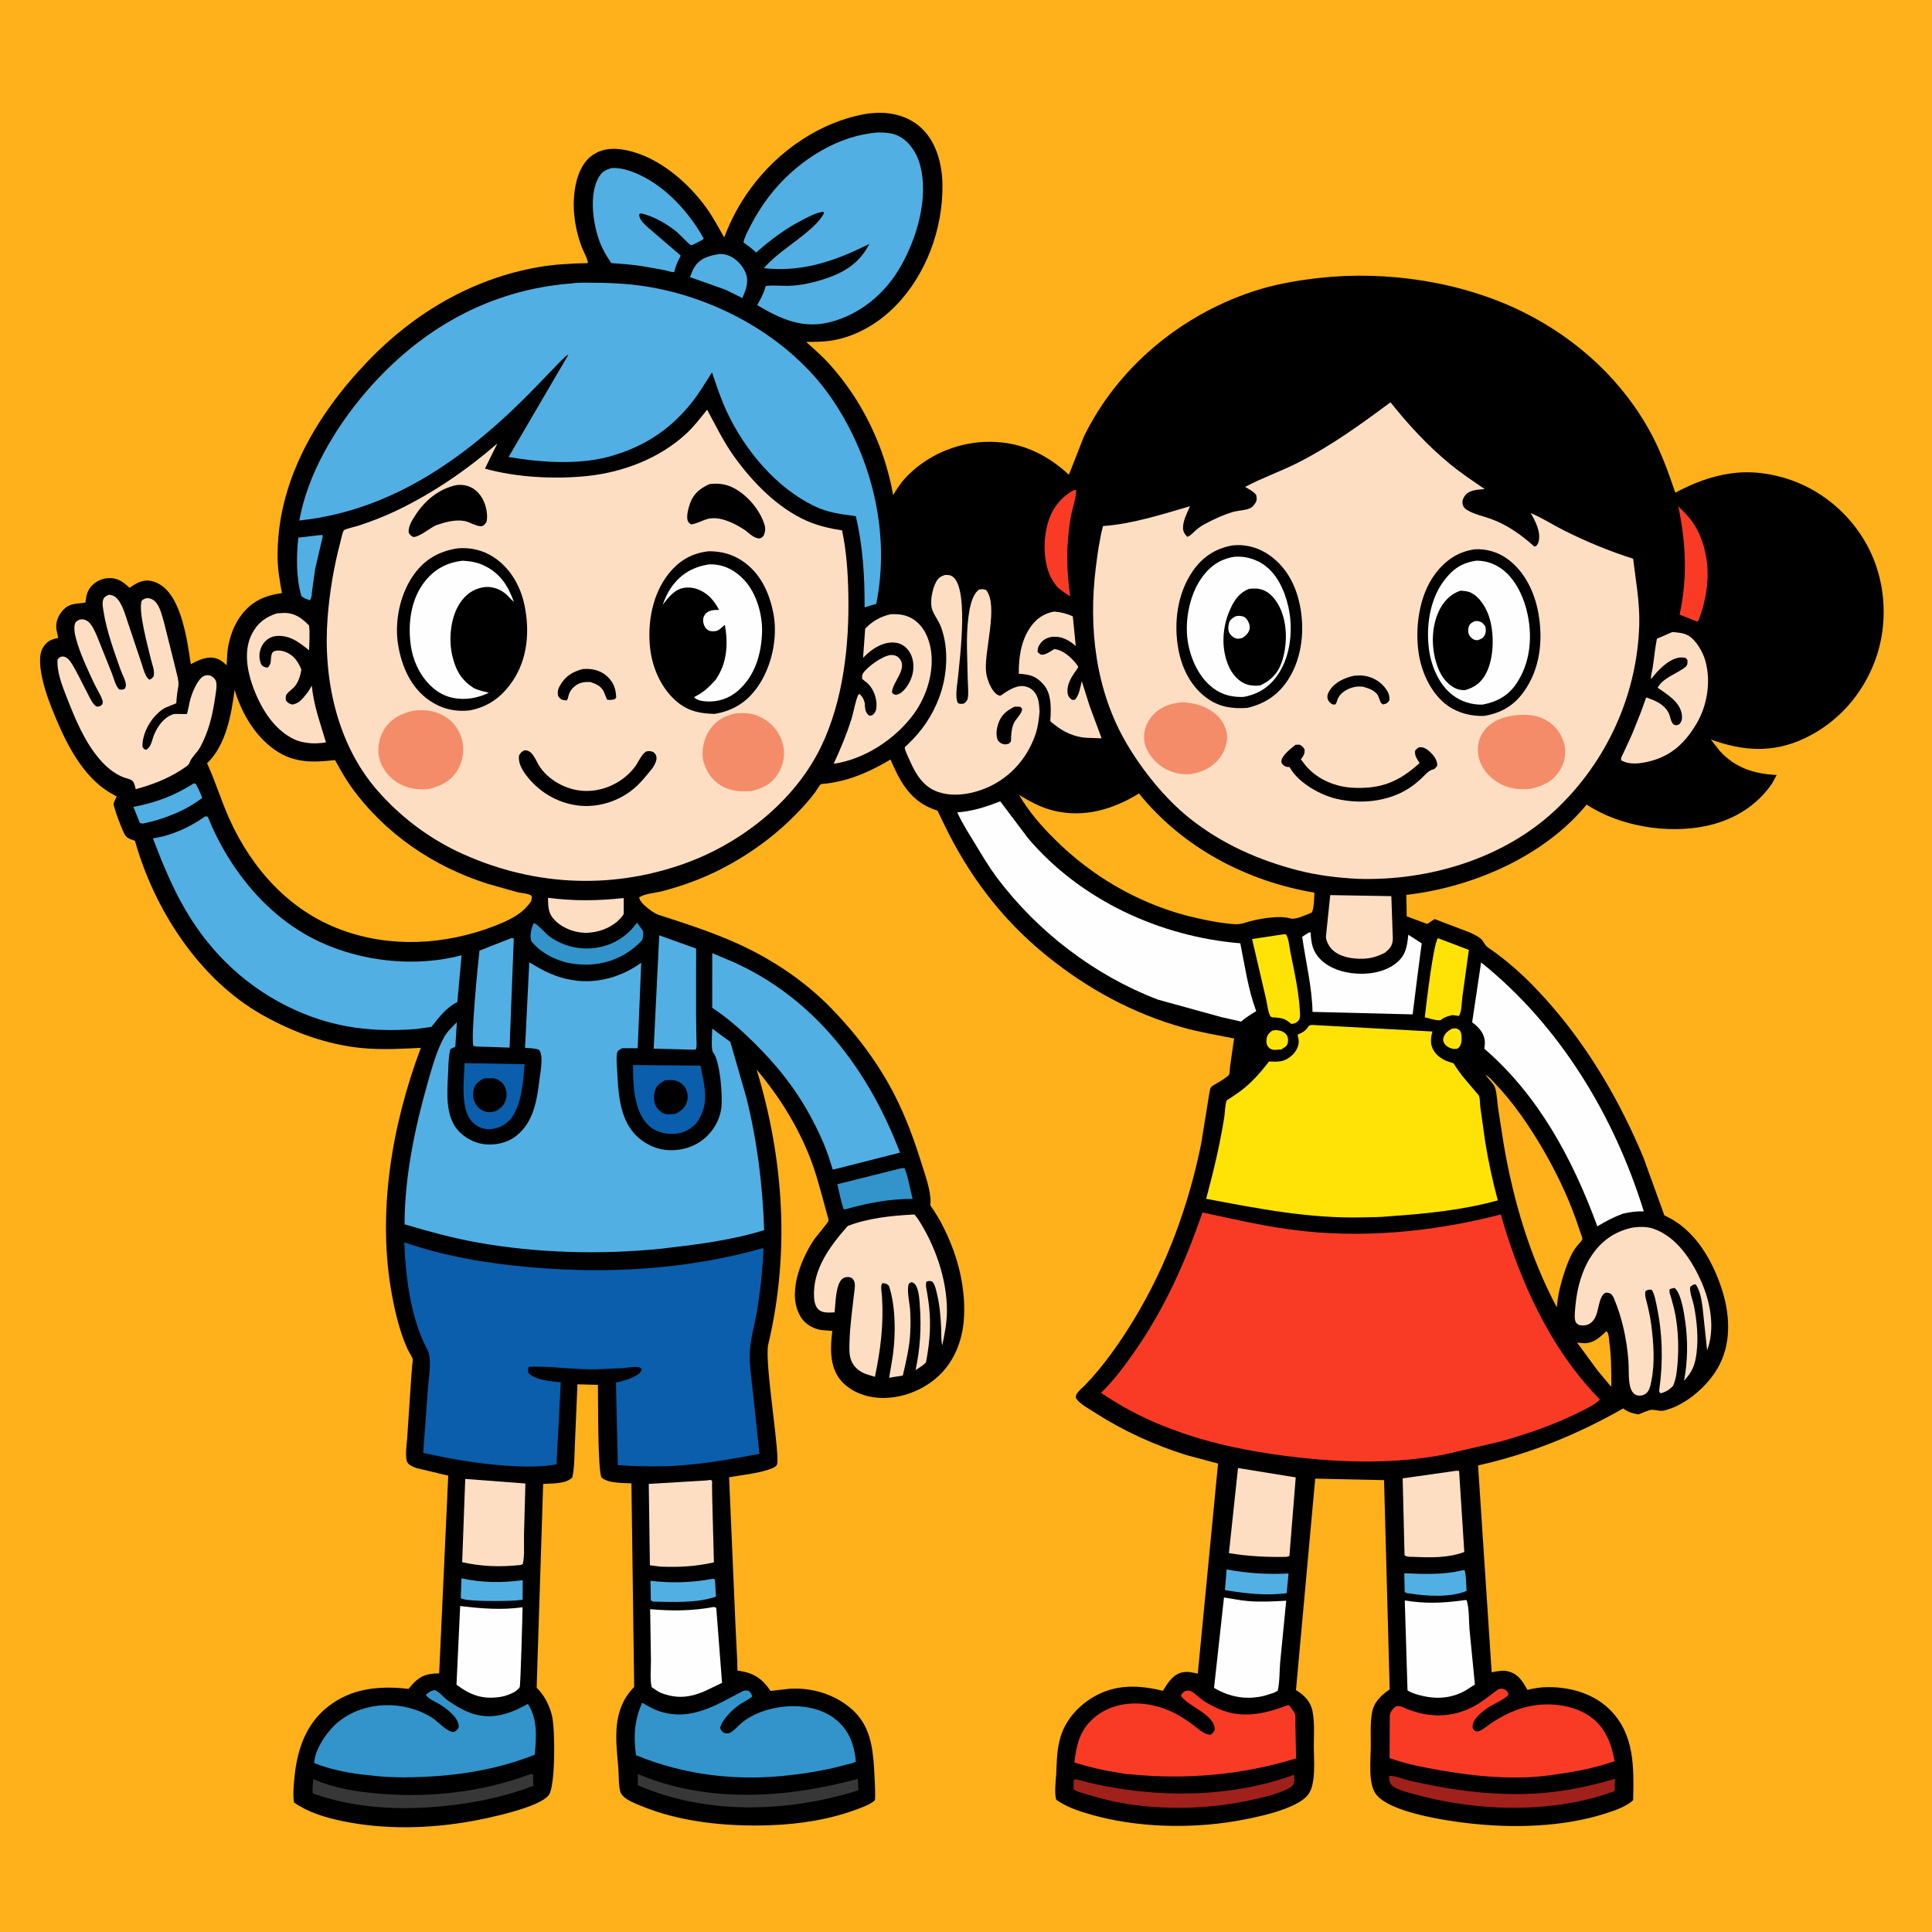 <svg version="1.1" xmlns="http://www.w3.org/2000/svg" style="display: block;" viewBox="0 0 2048 2048" width="1024" height="1024">
<path transform="translate(0,0)" fill="rgb(254,177,26)" d="M -0 -0 L 2048 0 L 2048 2048 L -0 2048 L -0 -0 z"/>
<path transform="translate(0,0)" fill="rgb(0,0,0)" d="M 920.509 120.322 L 929.5 119.58 C 947.329 119.08 964.86 124.034 977.796 136.783 C 993.144 151.91 998.788 175.082 999.037 196.023 C 999.593 242.783 981.7 291.479 948.666 324.906 C 930.821 342.963 907.364 356.692 882.149 360.893 C 873.071 362.406 863.778 362.384 854.604 362.458 C 862.887 369.948 871.495 377.44 878.992 385.712 C 913.912 424.24 937.823 473.678 946.765 524.776 C 950.487 518.734 954.33 512.539 959.137 507.293 C 980.548 483.926 1011.73 469.859 1043.34 468.462 C 1078.62 466.902 1107.57 479.732 1133.08 503.223 L 1149.02 462.617 C 1184.57 389.995 1250.25 335.308 1326.51 309.493 C 1349.73 301.632 1373.71 297.415 1398 294.676 C 1469.92 286.567 1550.01 298.616 1615.03 330.972 C 1672.27 359.456 1721.07 404.285 1751.03 461.055 C 1761.36 480.629 1768.79 501.365 1775.88 522.275 C 1795.19 512.106 1813.21 504.904 1835 501.81 C 1856.32 498.783 1878.58 501.823 1898.78 508.957 C 1935.47 521.914 1966.28 549.998 1982.87 585.191 C 1999.35 620.137 2001.26 662.62 1988.12 698.969 C 1974.78 735.856 1948.19 766.134 1912.54 782.841 C 1879.11 798.505 1847.44 796.241 1813.51 783.863 L 1823.02 796.014 C 1839.51 814.168 1859.63 820.277 1883.33 821.547 L 1878.72 830.093 C 1862.09 854.828 1836.76 869.692 1808 875.669 C 1767.56 884.074 1716.67 875.965 1681.92 852.861 C 1636.63 908.128 1560.28 940.691 1490.7 948.625 L 1491.19 971.367 L 1512.9 979.442 L 1520.7 974.23 L 1558.13 988.5 C 1562.48 990.614 1568.51 993.117 1571.49 997.053 C 1573.83 1000.15 1574.12 1002.21 1577.64 1004.61 C 1603.97 1022.57 1625.23 1043.53 1645.95 1067.61 C 1686.52 1114.74 1718.08 1169.5 1741.99 1226.78 L 1764.32 1288.38 L 1767.41 1289.87 C 1796.67 1304.29 1814.36 1334.58 1824.5 1364.4 C 1833.47 1390.77 1835.79 1420.96 1822.87 1446.5 C 1812.19 1467.62 1788.09 1489.09 1764.84 1495.03 C 1759.21 1496.46 1755.94 1494.38 1750.82 1494.45 C 1747.74 1494.48 1740.17 1498.22 1736.75 1499.34 C 1730.94 1498.3 1726.23 1497.1 1721.41 1493.57 L 1720.65 1492.99 C 1671.8 1520.84 1621.8 1541.11 1566.8 1553.42 L 1581.23 1772.76 C 1586 1771.67 1593.16 1770.36 1597.92 1771.55 L 1599 1771.86 L 1600.27 1772.21 C 1609.88 1775.03 1614.6 1783.11 1619.12 1791.33 C 1626.63 1789.49 1634.05 1788.37 1641.81 1788.41 C 1666.08 1788.54 1690.58 1795.72 1707.79 1813.62 C 1732.94 1839.78 1731.91 1874.13 1731.2 1908.04 C 1730.58 1908.77 1730.39 1909.06 1729.54 1909.72 C 1721.71 1915.89 1711.41 1919.3 1702.05 1922.31 C 1656.64 1936.9 1603.64 1938.16 1556.54 1932.73 C 1532.83 1930 1472.82 1921.26 1458.5 1901.8 C 1449.97 1890.2 1453.05 1864.96 1453.1 1851.08 C 1453.15 1839.18 1452.26 1825.75 1454.68 1814.09 C 1456.74 1804.17 1464.05 1797.14 1472.04 1791.6 L 1473.14 1790.86 L 1467.15 1568.99 L 1394.18 1567.4 L 1373.78 1791.61 L 1375.7 1792.79 C 1383.31 1797.65 1389.47 1804.56 1391.27 1813.64 C 1393.66 1825.66 1392.73 1839.29 1392.7 1851.49 C 1392.66 1865.29 1395.29 1890.38 1386.96 1902 C 1375.25 1918.35 1328.03 1927.37 1308.8 1930.58 C 1259.85 1938.75 1204.17 1937.15 1156.38 1923.51 C 1143.37 1919.79 1130.7 1915.67 1119.61 1907.75 C 1117.58 1899.97 1119.08 1889.33 1119.59 1881.24 C 1120.26 1870.48 1120.08 1858.79 1122.48 1848.29 L 1123.37 1844.5 C 1127.82 1825.54 1141.26 1809.78 1157.65 1799.72 C 1181.46 1785.11 1206.58 1785.91 1232.69 1792.33 L 1235.4 1788.02 C 1239.74 1781.29 1245.01 1774.37 1253.4 1772.79 L 1254.5 1772.6 C 1259.59 1771.72 1264.72 1773.12 1269.71 1774.11 L 1291.19 1551.42 L 1258.06 1542.55 C 1223.66 1531.88 1190.55 1516.72 1160.27 1497.22 C 1154.6 1493.57 1145.18 1488.47 1141.17 1482.94 C 1137.89 1478.42 1146.45 1472.14 1149.55 1468.96 C 1169.61 1448.3 1186.95 1423.47 1201.9 1398.91 C 1236.63 1341.86 1260 1277.82 1273.29 1212.46 L 1281.74 1160 C 1282.08 1158.26 1282.72 1153.95 1283.61 1152.65 C 1285 1150.62 1292.15 1147.24 1294.5 1145.6 C 1296.42 1144.26 1301.67 1141.05 1302.85 1139.2 C 1303.52 1138.15 1303.72 1132.14 1303.93 1130.46 L 1308.2 1100.83 C 1290.16 1097.27 1272.26 1094.27 1254.48 1089.34 C 1201.19 1074.54 1152.59 1048 1109.71 1013.3 C 1061.7 974.456 1026.54 927.67 999.932 872.014 L 993.807 859.382 L 988.019 857.264 C 963.977 847.608 953.639 827.562 943.937 805.092 C 928.787 814.186 913.051 821.903 895.967 826.611 C 889.821 828.304 883.548 829.539 877.241 830.453 C 876.074 830.622 870.836 830.882 870.111 831.387 C 868.531 832.487 865.81 837.468 864.527 839.219 C 860.678 844.474 856.545 849.422 852.171 854.245 C 826.949 882.051 797.899 903.956 764.483 921.168 C 744.536 931.442 723.714 938.986 702.046 944.716 C 696.17 946.27 681.532 947.543 677.51 951.5 C 677.919 952.698 678.044 953.259 678.605 954.31 C 681.291 959.35 692.743 968.049 698.106 969.781 C 726.021 978.796 755.23 988.18 781.978 1000.32 C 818.429 1016.85 852.878 1039.82 880.845 1068.49 C 907.634 1095.95 930.792 1126.55 948.321 1160.76 C 960.23 1184.01 969.155 1208.54 976.903 1233.44 C 980.711 1245.67 986.987 1262.37 986.367 1275.3 C 986.336 1275.96 986.069 1276.64 986.218 1277.29 C 986.527 1278.64 989.123 1281.87 989.948 1283.19 C 992.835 1287.82 995.748 1292.46 998.273 1297.3 C 1003.21 1306.76 1007.55 1316.57 1011.12 1326.64 C 1019.22 1349.42 1023.41 1374.01 1021.77 1398.19 C 1020.15 1422.03 1010.87 1445.01 992.468 1460.81 C 975.67 1475.23 952.428 1483.42 930.232 1481.67 C 915.754 1480.53 900.161 1474.23 890.798 1462.66 C 879.166 1448.28 880.118 1428.01 882.315 1410.84 L 871 1409.91 C 862.871 1408.82 854.458 1404.26 849.777 1397.44 C 833.334 1373.49 848.413 1336.21 862.487 1314.62 C 864.903 1310.92 878.342 1295.62 878.298 1293.71 C 878.246 1291.45 876.95 1288.21 876.352 1285.92 L 871.102 1266.5 C 867.468 1253.69 864.051 1240.98 859.227 1228.54 C 845.814 1193.96 825.955 1162.09 802.054 1133.81 C 830.899 1228.78 837.4 1328.16 814.389 1425.16 C 809.898 1444.09 828.13 1546.85 823.296 1553.18 C 821.579 1555.42 818.306 1556.61 815.728 1557.5 C 802.631 1562.02 786.583 1563.56 772.864 1565.98 L 775.725 1632.09 L 779.68 1723.9 L 781.555 1761.84 C 781.638 1763.49 781.352 1769.57 782.001 1770.8 C 782.324 1771.41 783.357 1771.06 784.034 1771.19 C 787.561 1771.89 791.276 1772.53 794.656 1773.77 C 804.826 1777.51 810.835 1783.77 816.788 1792.46 L 836.725 1790.18 C 860.616 1788.61 885.107 1795.98 903.129 1811.98 C 921.667 1828.43 924.999 1850.23 926.5 1873.76 C 926.764 1877.9 928.557 1907.21 927.25 1908.46 C 922.733 1912.78 914.074 1915.84 908.232 1918.01 C 878.755 1928.94 846.889 1933.82 815.558 1934.85 C 770.653 1936.34 721.386 1931.67 679.577 1914.31 C 673.553 1911.81 664.965 1908.62 660.381 1903.82 C 659.176 1902.56 657.943 1900.73 657.47 1899.04 C 655.646 1892.51 656.061 1883.72 655.613 1876.79 C 654.837 1864.81 653.207 1852.47 653.259 1840.5 C 653.346 1820.43 657.903 1802.73 672.242 1788.28 L 669.354 1572.41 C 659.713 1571.83 645.415 1572.62 637.667 1566.33 C 633.523 1558.57 634.073 1482.51 633.823 1468 L 612.118 1467.42 L 609.425 1530.36 C 608.853 1542.04 609.093 1554.53 606.765 1566 C 599.983 1573.34 585.102 1572.31 575.774 1573 L 568.866 1789 C 576.975 1796.99 582.304 1807.42 585.062 1818.39 C 588.51 1832.1 588.876 1892.3 581.959 1902.5 C 572.797 1916.01 516.012 1927.68 498.98 1930.69 C 454.377 1938.55 406.834 1939.67 362.374 1930.31 C 344.495 1926.55 326.684 1921.23 311.603 1910.64 C 310.394 1901.33 311.331 1891.65 312.323 1882.35 C 315.353 1853.97 324.297 1827.72 347.369 1809.35 C 372.245 1789.54 402.395 1786.68 433.034 1790.3 L 437.735 1784.74 C 446.577 1775.69 453.407 1774.02 465.537 1773.84 L 475.152 1564.26 L 441.225 1556.14 C 438.144 1555.03 433.261 1553.11 431.699 1549.91 C 429.029 1544.44 431.29 1530.26 431.674 1524 L 435.923 1460.01 L 437.088 1445.92 C 437.174 1444.86 437.81 1441.61 437.517 1440.67 C 436.434 1437.21 433.429 1433.28 431.875 1429.82 C 423.957 1412.17 419.306 1392.93 415.735 1374 C 399.276 1286.75 415.222 1193.05 446.092 1110.77 C 425.238 1111.81 404.727 1112.95 383.884 1111 C 346.894 1107.54 310.549 1094.16 278.312 1076 C 211.078 1038.1 163.619 964.263 143.072 891.32 L 139.5 890.006 L 138.356 889.583 C 133.348 887.647 132.121 884.857 130.132 880.167 C 127.079 872.972 124.087 865.609 121.945 858.088 C 121.584 856.819 120.31 853.489 120.391 852.313 C 120.516 850.492 122.891 846.169 123.645 844.316 L 115.616 839.724 C 88.422 822.968 71.649 790.841 59.616 762.324 C 54.059 749.155 48.715 735.627 45.418 721.694 C 43.046 711.666 39.918 695.082 45.853 686 C 49.709 680.098 53.553 677.968 60.302 676.619 L 61.724 676.351 L 59.828 667.311 C 58.819 660.542 61.046 654.088 65.141 648.718 C 72.599 638.936 79.942 640.489 90.5 638.774 L 90.673 637.512 L 90.992 635.5 C 91.751 630.487 92.844 626.164 96.183 622.167 C 100.663 616.805 107.578 613.195 114.569 612.855 C 124.877 612.356 130.103 616.531 137.351 623.12 C 142.017 619.858 146.641 616.778 152.346 615.732 C 159.127 614.49 166.119 616.998 171.58 620.929 C 192.996 636.344 198.624 679.978 202.244 704.096 C 208.383 700.748 215.056 697.523 222.151 697.11 C 229.12 696.704 234.279 699.684 239.172 704.237 L 240.233 705.246 C 240.659 697.644 240.772 689.749 242.482 682.316 L 242.923 680.5 C 245.314 670.246 249.397 660.451 255.804 652.019 C 267.106 637.145 280.71 631.26 298.856 628.68 C 296.721 616.73 294.533 604.808 294.303 592.635 C 292.769 511.385 335.526 439.487 390.224 382.564 C 438.907 331.901 500.349 295.597 570 283.296 C 587.524 280.201 605.333 279.296 623.088 278.931 C 623.339 274.89 618.64 266.897 617.067 262.849 C 608.916 241.868 605.6 217.039 610.452 194.939 C 613.176 182.531 618.61 170.168 629.866 163.297 C 642.344 155.68 656.693 157.065 670.205 160.758 C 701.361 169.273 730.677 194.934 749.051 220.704 C 756.037 230.503 761.765 241.19 767.635 251.677 C 774.78 232.929 783.624 216.367 795.464 200.095 C 824.956 159.561 870.594 128.107 920.509 120.322 z"/>
<path transform="translate(0,0)" fill="rgb(255,227,6)" d="M 1539.08 1090.5 C 1541.62 1089.95 1543.68 1089.69 1545.99 1091.23 C 1548.56 1092.94 1549.05 1095.11 1549.27 1098 C 1549.6 1102.35 1549.46 1107.44 1546.15 1110.69 C 1544.48 1112.33 1542.75 1111.82 1540.5 1111.9 C 1536.61 1110.97 1533.33 1109.54 1531.07 1106.08 C 1529.84 1104.19 1529.49 1101.98 1530.19 1099.81 C 1531.66 1095.24 1535.04 1092.65 1539.08 1090.5 z"/>
<path transform="translate(0,0)" fill="rgb(255,227,6)" d="M 1348.63 1092.5 C 1350.31 1092.19 1351.9 1091.9 1353.62 1092.03 C 1357.44 1092.33 1361.36 1093.83 1363.76 1096.93 C 1365.52 1099.19 1365.76 1103.26 1365.01 1106 C 1364.05 1109.49 1360.8 1110.85 1357.88 1112.49 L 1351 1112.95 C 1347.94 1112.77 1345.52 1111.6 1343.84 1109 C 1342.28 1106.58 1342.2 1103.5 1342.72 1100.77 C 1343.47 1096.78 1345.45 1094.8 1348.63 1092.5 z"/>
<path transform="translate(0,0)" fill="rgb(254,177,26)" d="M 1702.35 1411.5 L 1703.43 1411.42 C 1705.53 1414.3 1705.6 1419.66 1706.05 1423.13 C 1708.09 1438.56 1708.09 1453.99 1708.08 1469.53 L 1707.48 1469.56 L 1693.32 1452.54 L 1671.78 1423.2 L 1679.14 1423.87 C 1688.74 1424.12 1695.89 1417.76 1702.35 1411.5 z"/>
<path transform="translate(0,0)" fill="rgb(81,175,227)" d="M 337.722 567.379 L 341.5 567.035 L 342.158 568.5 L 334.058 603.259 L 330.82 626.427 C 330.393 629.94 330.641 633.445 328.5 636.32 L 323.002 634.304 L 319.5 631.959 C 313.758 612.183 314.148 590.217 316.212 569.903 L 337.722 567.379 z"/>
<path transform="translate(0,0)" fill="rgb(81,175,227)" d="M 205.278 830.5 L 207.248 830.745 C 210.29 835.471 212.304 840.556 214.434 845.729 C 197.049 859.358 172.988 868.597 151.5 873.034 L 148.348 872.5 L 141.367 855.375 C 165.649 850.697 184.235 843.665 205.278 830.5 z"/>
<path transform="translate(0,0)" fill="rgb(81,175,227)" d="M 489.206 1673.09 C 510.544 1677.85 532.553 1677.94 554.12 1675.07 L 553.988 1695.82 L 545.88 1696.65 C 537.547 1697.26 493.128 1698.11 488.409 1694.05 L 489.206 1673.09 z"/>
<path transform="translate(0,0)" fill="rgb(81,175,227)" d="M 1300.28 1663.65 C 1322.7 1667.89 1343.21 1669.04 1365.9 1667.95 L 1363.91 1688.83 C 1342.02 1691.77 1320.08 1689.18 1298.46 1685.56 L 1300.28 1663.65 z"/>
<path transform="translate(0,0)" fill="rgb(81,175,227)" d="M 755.909 1673.5 L 757.906 1674.5 L 758.914 1692.57 C 738.11 1699.57 714.081 1698.11 692.5 1697.81 L 689.915 1696.5 L 689.523 1675.71 C 711.983 1678.31 733.712 1677.76 755.909 1673.5 z"/>
<path transform="translate(0,0)" fill="rgb(81,175,227)" d="M 1550.38 1664.5 L 1552.57 1664.43 C 1554.36 1671.27 1554.15 1679.37 1554.61 1686.47 C 1538.07 1693.62 1511.63 1692.06 1494.23 1689.13 C 1491.93 1689.01 1490.86 1688.99 1489.05 1687.5 L 1488.62 1667.71 C 1509.84 1668.58 1529.56 1669.6 1550.38 1664.5 z"/>
<path transform="translate(0,0)" fill="rgb(81,175,227)" d="M 762.506 269.268 C 765.672 269.239 768.971 269.558 771.948 270.714 C 780.154 273.9 787.277 281.302 790.463 289.443 C 794.159 298.889 790.687 307.261 786.934 315.946 L 769.302 307.234 L 731.5 293.801 C 732.947 289.589 734.394 285.55 736.995 281.879 C 743.212 273.103 752.552 270.969 762.506 269.268 z"/>
<path transform="translate(0,0)" fill="rgb(50,148,202)" d="M 954.789 1238.5 C 956.135 1238.21 957.458 1238.23 958.83 1238.17 C 962.873 1248.19 964.612 1260.41 967.433 1270.92 C 943.477 1270.75 921.229 1275.05 898.223 1281.32 L 894.5 1282.17 C 891.328 1273.76 889.837 1264.07 887.603 1255.34 L 954.789 1238.5 z"/>
<path transform="translate(0,0)" fill="rgb(249,59,38)" d="M 1138.4 519.5 L 1140.85 519.5 C 1140.65 529.009 1136.52 539.318 1134.93 548.838 C 1130.15 577.508 1130.24 603.452 1134.52 632.103 C 1129.78 629.39 1125.7 626.328 1121.45 622.933 C 1118.8 619.796 1116.21 616.42 1114.32 612.764 C 1105.68 596.064 1105.71 571.655 1110.91 553.938 C 1115.34 538.856 1124.63 527.003 1138.4 519.5 z"/>
<path transform="translate(0,0)" fill="rgb(50,148,202)" d="M 565.907 978.5 C 568.824 978.75 578.479 989.588 581.893 992.163 C 596.245 1002.99 614.671 1007.41 632.438 1004.59 C 649.541 1001.86 664.029 993.101 674.347 979.244 L 675.282 977.977 L 681.7 987.017 C 682.124 990.678 681.813 993.002 680.779 996.527 C 677.201 1000.49 673.105 1004.03 668.796 1007.19 C 650.307 1020.72 627.868 1024.99 605.463 1021.27 C 592.343 1019.09 577.836 1012.56 568.324 1003.16 C 566.822 1001.67 564.113 999.314 563.259 997.457 C 561.015 992.577 563.508 982.851 565.907 978.5 z"/>
<path transform="translate(0,0)" fill="rgb(254,222,195)" d="M 580.837 951.733 C 608.768 955.236 633.233 954.982 661.184 951.932 L 661.189 968.938 C 659.255 972.209 656.614 974.591 653.902 977.22 C 644.904 984.34 635.046 987.995 623.548 988.734 C 611.52 989.507 597.74 984.73 589.105 976.457 C 580.943 968.637 581.239 962.293 580.837 951.733 z"/>
<path transform="translate(0,0)" fill="rgb(249,59,38)" d="M 1779.06 536.654 C 1788.29 545.58 1795.81 553.847 1801.12 565.661 C 1814.28 594.966 1812.03 626.886 1801 656.434 C 1800.58 657.904 1800.13 657.97 1799 658.924 L 1780.45 651.566 C 1788.97 612.421 1787.2 575.736 1779.06 536.654 z"/>
<path transform="translate(0,0)" fill="rgb(255,227,6)" d="M 1524.3 994.5 L 1557.04 1006.97 L 1550.11 1057.24 C 1549.36 1062.6 1549.57 1072.61 1546.5 1076.97 L 1539.76 1076.01 C 1535.22 1077.01 1531.39 1078.12 1527.62 1080.96 L 1526.92 1081.5 C 1522.22 1081.98 1515.09 1079.48 1510.35 1078.42 C 1511.65 1066.5 1519.35 1000.06 1524.3 994.5 z"/>
<path transform="translate(0,0)" fill="rgb(55,55,56)" d="M 676.126 1880.51 C 749.68 1911.76 833.827 1906.33 909.333 1885.64 L 909.97 1897.8 C 834.859 1921.37 749.447 1924.21 676.149 1892.45 L 676.126 1880.51 z"/>
<path transform="translate(0,0)" fill="rgb(255,227,6)" d="M 1360.45 990.411 L 1363 990.36 C 1366.05 993.813 1366.87 1004.38 1367.82 1009.1 C 1372.08 1030.21 1377.06 1051.92 1378.01 1073.5 C 1378.16 1076.88 1378.35 1080.54 1375.5 1082.89 C 1373.37 1084.65 1371.44 1085.33 1368.78 1085.36 C 1362.46 1080.02 1359.78 1079.26 1351.76 1078.58 L 1348.5 1078.45 C 1347.83 1077.97 1346.9 1077.73 1346.5 1077.01 C 1344.08 1072.7 1343.16 1063.61 1341.97 1058.57 L 1327.26 995.422 L 1360.45 990.411 z"/>
<path transform="translate(0,0)" fill="rgb(55,55,56)" d="M 562.73 1880.5 L 565.097 1881.05 L 565.332 1893.06 C 538.388 1903.46 510.132 1909.71 481.5 1913.27 C 432.061 1919.42 378.724 1918.27 331.491 1900.99 C 331.037 1896.17 331.795 1890.78 332.03 1885.91 C 354.095 1895.62 378.124 1899.37 402 1901.38 C 455.986 1905.91 511.909 1899.64 562.73 1880.5 z"/>
<path transform="translate(0,0)" fill="rgb(160,32,28)" d="M 1371.32 1881.5 C 1372.65 1883.54 1372.25 1888.08 1371.5 1890.31 C 1370.51 1893.24 1367.66 1894.92 1365.05 1896.26 C 1353.76 1902.05 1340.04 1905 1327.73 1907.79 C 1282.91 1917.96 1231.96 1919.23 1186.7 1910.86 C 1171.35 1908.02 1156.37 1903.53 1141.5 1898.83 C 1140.19 1898.15 1139.2 1897.39 1138.05 1896.5 L 1138.08 1887.5 C 1138.55 1887.02 1138.89 1886.36 1139.5 1886.06 C 1140.15 1885.74 1153 1889.38 1154.67 1889.77 C 1224.72 1906.14 1303.12 1906.28 1371.32 1881.5 z"/>
<path transform="translate(0,0)" fill="rgb(160,32,28)" d="M 1472.53 1882.5 C 1479.02 1882.15 1488.67 1886.26 1495.13 1887.85 L 1523.09 1893.59 C 1561.53 1900.73 1601.78 1904.03 1640.79 1900.15 C 1665.18 1897.73 1688.38 1892.45 1711.87 1885.65 L 1711.61 1898.57 C 1684.16 1908.98 1654.42 1914.12 1625.16 1915.76 C 1582.69 1918.13 1539.33 1913.09 1498.38 1901.68 C 1491.56 1899.78 1479.85 1897.23 1474.94 1891.94 C 1472.36 1889.16 1472.7 1886.07 1472.53 1882.5 z"/>
<path transform="translate(0,0)" fill="rgb(10,94,172)" d="M 492.486 1126.93 L 556.115 1128.07 C 554.27 1147.9 553.601 1168.03 542.334 1185.11 L 541.054 1186.5 C 534.63 1193.23 526.771 1197.2 517.288 1197.01 C 510.715 1196.88 504.201 1193.43 499.911 1188.57 C 487.853 1174.88 491.888 1144.18 492.486 1126.93 z"/>
<path transform="translate(0,0)" fill="rgb(0,0,0)" d="M 512.891 1143.14 L 523 1142.93 C 527.331 1143.41 531.544 1146.53 533.993 1150.02 C 536.939 1154.23 537.646 1159.86 536.44 1164.79 C 534.78 1171.59 531.215 1174.5 525.391 1177.97 L 524.626 1178.09 C 522.186 1178.52 519.635 1179.14 517.146 1178.88 C 512.127 1178.35 507.589 1175.24 504.729 1171.17 C 501.421 1166.47 500.841 1159.61 502.283 1154.15 C 503.799 1148.4 508.003 1145.87 512.891 1143.14 z"/>
<path transform="translate(0,0)" fill="rgb(81,175,227)" d="M 541.762 994.5 C 543.5 994.154 542.529 994.133 544.633 995 L 540.175 1110.54 L 505.5 1109.37 L 502 1108.89 C 498.557 1103.68 506.769 1019.73 508.26 1007.67 L 541.762 994.5 z"/>
<path transform="translate(0,0)" fill="rgb(254,222,195)" d="M 1410.11 948.842 L 1474.87 949.965 L 1476.48 995.557 C 1475.96 1002.7 1473.45 1005.39 1468.14 1009.9 C 1460.42 1013.84 1453.01 1016.19 1444.24 1016.32 C 1433.07 1016.49 1419.95 1014.54 1411.77 1006.22 C 1408.88 1003.28 1404.98 996.36 1405.61 992.061 L 1410.11 948.842 z"/>
<path transform="translate(0,0)" fill="rgb(10,94,172)" d="M 670.975 1128.96 L 742.537 1129.62 L 746.332 1148.76 C 748.788 1164.88 747.789 1177.38 737.931 1190.88 C 730.611 1198.31 723.04 1201.95 712.547 1201.98 C 703.172 1202.01 693.73 1199.2 686.965 1192.49 C 671.603 1177.27 671.1 1149.23 670.975 1128.96 z"/>
<path transform="translate(0,0)" fill="rgb(0,0,0)" d="M 705.072 1145.07 C 708.279 1144.95 711.852 1144.62 715.016 1145.21 C 719.584 1146.06 724.262 1149.4 726.602 1153.39 C 728.968 1157.43 729.541 1162.79 728.375 1167.28 C 726.605 1174.11 722.321 1177.27 716.448 1180.61 C 712.887 1181.21 709.474 1181.64 705.876 1181.01 C 701.66 1180.28 698.087 1176.89 695.868 1173.36 C 692.706 1168.34 692.705 1161.74 694.299 1156.19 C 696.009 1150.24 699.885 1147.91 705.072 1145.07 z"/>
<path transform="translate(0,0)" fill="rgb(81,175,227)" d="M 698.827 991.483 L 737.941 1005.5 L 737.882 1073.91 L 738.189 1099.52 C 738.237 1103.54 738.969 1108.76 737.623 1112.5 L 733.843 1112.72 L 692.932 1111.62 L 698.827 991.483 z"/>
<path transform="translate(0,0)" fill="rgb(254,222,195)" d="M 1117.34 648.29 C 1124.83 648.838 1130.37 650.39 1137.22 653.294 L 1140.36 684.762 C 1133.28 678.746 1126.11 674.473 1116.5 675.015 C 1111.43 675.3 1106.78 677.237 1103.54 681.235 C 1100.96 684.42 1099.51 687.347 1100.04 691.5 L 1103.5 693.971 C 1108.38 694.56 1113.54 690.411 1117.66 688.014 C 1125.69 689.068 1132.06 694.149 1137.53 699.796 C 1138.51 700.8 1143.03 706.032 1142.92 706.941 C 1142.76 708.281 1139.55 712.259 1138.74 713.469 C 1134.99 719.027 1131.36 725.748 1131.54 732.626 C 1131.63 735.919 1132.38 738.553 1134.95 740.732 C 1137.02 742.492 1137 741.935 1139.5 741.696 C 1144.08 736.792 1145.15 728.412 1146.73 722.039 L 1155.11 748.554 L 1167.74 782.625 L 1150.37 782.026 C 1138.22 780.839 1127.52 775.988 1118.09 768.359 C 1117.13 767.58 1114.02 765.464 1113.51 764.5 C 1113.2 763.927 1113.71 759.227 1113.74 758.375 C 1114.07 747.349 1113.94 734.682 1106.36 725.813 C 1098.5 716.612 1091.6 714.959 1079.98 714.171 C 1079.72 697.432 1082.27 679.584 1091.86 665.421 C 1098.14 656.138 1106.2 650.322 1117.34 648.29 z"/>
<path transform="translate(0,0)" fill="rgb(254,222,195)" d="M 1541.86 1559.35 C 1543.7 1558.99 1544.86 1559.07 1546.7 1559.24 L 1552.22 1645.22 C 1534.34 1651.67 1516.93 1651.11 1498.25 1650.33 C 1494.91 1650.19 1491.37 1650.8 1488.88 1648.5 L 1486.87 1567.12 L 1541.86 1559.35 z"/>
<path transform="translate(0,0)" fill="rgb(254,222,195)" d="M 1312.33 1556.18 L 1373.53 1566.11 L 1366.81 1649.5 L 1363.5 1650.35 C 1343.02 1650.77 1322.92 1649.73 1302.71 1646.35 L 1312.33 1556.18 z"/>
<path transform="translate(0,0)" fill="rgb(254,222,195)" d="M 493.166 1567.73 L 556.942 1572.57 L 555.45 1627.41 C 555.198 1637.08 556.318 1648.81 554.168 1658.05 L 551.5 1659 C 529.984 1661.21 511.126 1660.69 489.919 1656.02 L 493.166 1567.73 z"/>
<path transform="translate(0,0)" fill="rgb(254,222,195)" d="M 748.322 1569.38 L 753.5 1568.77 C 753.925 1569.18 754.544 1569.46 754.776 1570 C 754.981 1570.48 754.798 1573.78 754.804 1574.5 L 755.01 1589.8 L 756.777 1656.17 C 737.464 1660.57 719.508 1661.49 699.755 1660.67 L 688.921 1659.26 L 687.713 1573.01 L 748.322 1569.38 z"/>
<path transform="translate(0,0)" fill="rgb(254,254,254)" d="M 1387.49 988.5 L 1389.38 988.416 C 1389.72 997.199 1390.71 1005.33 1396.07 1012.64 C 1404.47 1024.08 1418.58 1029.66 1432.21 1031.5 C 1448.25 1033.67 1467.11 1031.29 1480.04 1020.93 C 1490.34 1012.67 1491.61 1003.04 1492.86 990.826 L 1507.08 1000.01 L 1502.47 1035.13 L 1497.46 1075.29 L 1391.32 1072.65 C 1390.79 1045.84 1384.06 1019.47 1380.38 993.02 L 1387.49 988.5 z"/>
<path transform="translate(0,0)" fill="rgb(254,222,195)" d="M 293.504 650.156 L 301.67 649.724 C 312.85 649.848 320.149 655.439 327.604 662.998 C 328.654 671.507 327.811 680.717 327.672 689.304 C 322.046 684.965 316.426 680.251 309.925 677.28 C 303.247 674.228 293.974 672.594 286.996 675.727 C 282.116 677.918 278.18 682.467 276.42 687.476 C 274.361 693.336 274.517 699.328 277.212 704.934 C 279.749 706.981 280.285 707.23 283.5 707.758 C 288.54 703.905 286.353 698.774 288.011 693.5 C 288.425 692.182 289.149 690.998 290.438 690.447 C 294.062 688.896 298.934 689.659 302.5 691.04 C 311.474 694.515 316.073 701.424 319.52 709.957 C 318.256 716.373 316.472 722.938 312.108 728.011 C 309.854 730.632 306.683 732.541 304.5 735.179 C 302.462 737.64 302.838 739.467 303.036 742.5 C 305.686 745.614 306.273 745.713 310 746.876 C 317.23 745.616 320.486 740.925 324.849 735.556 C 327.073 732.946 328.78 729.703 330.597 726.791 C 332.265 747.65 339.837 767.115 345.529 787.031 C 339.145 787.913 332.58 788.474 326.18 787.509 L 324.5 787.24 C 320.109 786.577 316.337 785.768 312.273 783.888 C 289.317 773.267 275.148 748.378 267.224 725.353 C 261.5 708.723 258.645 688.157 267.011 672 C 273.014 660.408 281.212 654.152 293.504 650.156 z"/>
<path transform="translate(0,0)" fill="rgb(254,254,254)" d="M 487.807 1702.44 C 510.635 1705.16 530.955 1706.88 553.94 1703.79 L 553.934 1704.58 C 553.822 1712.44 551.83 1786.84 550.914 1788.5 C 550.129 1789.93 547.405 1791.93 546.157 1793.15 C 541.012 1795.97 535.782 1798.03 529.951 1798.88 C 511.45 1801.59 498.682 1796.95 483.9 1785.82 L 487.807 1702.44 z"/>
<path transform="translate(0,0)" fill="rgb(254,254,254)" d="M 756.582 1703.5 C 758.325 1703.71 757.404 1703.45 759.273 1704.5 L 765.394 1783.89 L 747.669 1792.42 C 731.079 1799.66 717.383 1801.06 700.237 1794.4 C 696.871 1792.77 693.831 1790.52 690.749 1788.41 C 688.9 1779.51 690.107 1768.42 690.022 1759.15 L 689.196 1705.79 C 712.689 1707.87 733.29 1707.69 756.582 1703.5 z"/>
<path transform="translate(0,0)" fill="rgb(254,222,195)" d="M 1772.78 669.988 C 1778 670.399 1784.04 670.81 1788.77 673.255 C 1797.69 677.865 1805.12 691.035 1807.76 700.5 C 1813.83 722.317 1809.85 747.71 1798.42 767.05 C 1786.69 786.877 1772.2 800.975 1749.5 806.817 C 1739.74 809.327 1727.55 811.295 1718.5 805.903 C 1717.99 802.956 1719.85 800.459 1721.11 797.782 L 1730 778.474 L 1739.49 754.755 L 1745.04 739.272 L 1749 740.716 C 1758.21 744.038 1767.17 749.262 1770.15 759.215 C 1771.22 762.803 1771.56 765.713 1774.5 768.324 C 1777.61 769.014 1777.58 768.952 1780.42 767.5 C 1782.9 764.327 1783.4 761.564 1782.83 757.562 C 1780.9 743.871 1767.45 736.301 1757.18 728.988 C 1762.71 718.36 1778.33 713.984 1786.88 706.807 C 1789.24 704.821 1788.74 702.245 1788.76 699.5 L 1786.5 697.237 C 1784.29 697.027 1781.95 696.773 1779.75 697.133 C 1768.31 698.998 1756.94 711.011 1750.2 719.888 C 1749.56 717.711 1751.35 711.235 1751.77 708.646 C 1753.45 698.138 1754.31 687.477 1756.38 677.045 L 1772.78 669.988 z"/>
<path transform="translate(0,0)" fill="rgb(254,254,254)" d="M 1297.48 1693.41 C 1306.02 1694.63 1314.48 1696.49 1323.08 1697.21 C 1336.64 1698.34 1349.89 1697.59 1363.44 1696.8 L 1357.06 1762 C 1356.13 1771.63 1356.71 1783.16 1354.36 1792.34 L 1350.11 1794.52 L 1340.27 1797.59 C 1321.61 1802.24 1303.31 1799.06 1286.93 1789.22 L 1297.48 1693.41 z"/>
<path transform="translate(0,0)" fill="rgb(254,254,254)" d="M 1551.07 1696.38 C 1552.22 1696.04 1553.58 1696.25 1554.78 1696.28 C 1557.5 1705.37 1556.99 1717.91 1557.76 1727.48 L 1563.46 1785.65 L 1553.16 1792.2 C 1537.68 1800.9 1520.92 1801.43 1504.19 1796.79 C 1500.26 1795.73 1495.35 1794.21 1492.03 1791.85 L 1489.11 1696.54 C 1510.68 1700.13 1529.59 1699.41 1551.07 1696.38 z"/>
<path transform="translate(0,0)" fill="rgb(254,222,195)" d="M 944.022 651.12 C 953.09 650.764 960.733 651.535 968.55 656.76 C 979.093 663.806 984.517 675.848 986.623 688.013 C 990.686 711.489 982.411 738.173 968.426 757.136 C 948.938 783.558 916.45 804.913 883.726 809.65 C 890.908 794.056 897.451 778.533 902.59 762.115 C 905.249 753.62 906.383 744.077 910.005 736.005 L 911.5 735.971 C 914.23 738.713 915.414 740.691 916.44 744.448 L 916.713 745.512 L 916.885 749.012 C 917.316 753.681 917.954 755.725 921.5 758.698 C 923.161 758.432 924.308 758.564 925.626 757.39 C 928.547 754.787 929.084 751.579 929.148 747.812 C 929.282 739.908 926.269 731.409 920.898 725.5 C 918.869 723.268 916.019 721.709 913.826 719.5 C 913.901 717.27 913.614 715.524 914.919 713.605 C 919.798 706.431 935.524 695.32 944 694.381 C 946.728 694.079 950.156 694.856 952.222 696.765 C 964.289 707.906 945.185 723.247 945.592 734.215 C 947.367 736.027 947.455 736.155 949.94 736.577 C 952.072 735.997 953.998 735.327 955.728 733.894 C 962.674 728.138 967.604 718.075 968.183 709.116 C 968.701 701.103 966.763 693.091 961.064 687.202 C 957.05 683.053 951.901 681.037 946.133 681.061 C 934.513 681.111 924.142 688.081 916.277 695.948 L 914.895 697.342 L 917.146 666.34 C 924.948 658.338 933.201 653.655 944.022 651.12 z"/>
<path transform="translate(0,0)" fill="rgb(81,175,227)" d="M 648.399 178.101 C 653.262 177.914 658.553 178.57 663.25 179.872 C 698.468 189.64 728.857 221.765 745.976 252.883 C 745.401 253.526 745.203 253.81 744.399 254.342 C 743.3 255.07 733.241 260.188 732.664 260.069 C 731.033 259.73 719.976 248 717.853 246.222 C 707.802 237.805 691.926 228.512 679 226.131 L 677.5 227.419 C 677.841 233.165 682.317 236.601 686.084 240.469 L 721.372 270.701 C 721.118 272.389 721.373 271.613 720.464 273.286 C 717.749 278.283 716.162 282.927 714.637 288.396 C 711.67 288.707 707.493 286.981 704.432 286.365 L 681 282.153 C 670.123 280.479 658.967 279.654 647.994 278.886 C 642.208 270.612 637.604 262.283 634.404 252.666 C 628.349 234.466 624.735 206.332 634.166 188.807 C 637.544 182.531 641.676 180.002 648.399 178.101 z"/>
<path transform="translate(0,0)" fill="rgb(254,177,26)" d="M 1574.64 1139.5 C 1578.5 1141.1 1581.96 1145.63 1584.91 1148.69 C 1604.18 1168.63 1621.43 1194.02 1635.41 1217.98 C 1651.38 1245.34 1665.2 1274.88 1674.81 1305.09 C 1675.29 1306.59 1677.61 1312.16 1677.38 1313.51 C 1677.1 1315.13 1674.42 1317.58 1673.37 1318.83 C 1670.68 1322.01 1668.34 1325.03 1666.45 1328.76 C 1661.14 1339.22 1657.44 1350.46 1654.46 1361.76 C 1652.29 1369.66 1651.05 1377.74 1650.28 1385.88 C 1622 1332.64 1604.48 1273.73 1594.24 1214.44 L 1587.99 1174.51 C 1587.06 1167.66 1586.89 1160.47 1585.1 1153.77 C 1583.86 1149.19 1577.67 1143.53 1574.64 1139.5 z"/>
<path transform="translate(0,0)" fill="rgb(254,222,195)" d="M 1730.98 1301.21 C 1738.82 1300.31 1746.13 1300.07 1753.66 1302.83 C 1777.44 1311.54 1793.15 1335.62 1803.12 1357.75 C 1813.07 1379.84 1818.38 1408.28 1809.62 1431.43 L 1804.74 1385.25 C 1803.52 1377.2 1802.29 1368.27 1797.54 1361.5 C 1794.72 1361.41 1794.14 1362.38 1791.91 1363.91 C 1790.21 1367.95 1794.68 1379.23 1795.63 1384.08 C 1798.73 1400.02 1800.49 1417.85 1798.43 1434.08 C 1796.79 1447.07 1794.07 1453.89 1785.12 1463.69 C 1789.09 1443.74 1789.33 1420.98 1786.42 1400.82 C 1785.16 1392.04 1782.14 1370.5 1775 1365.2 L 1769.97 1366.5 C 1769.08 1369.68 1770.71 1372.89 1771.6 1376.05 C 1773.3 1382.12 1774.99 1388.3 1776.09 1394.52 C 1779.06 1411.29 1779.61 1428.58 1778.24 1445.54 C 1777.58 1453.77 1776.86 1461.8 1773.32 1469.38 C 1769.59 1473.15 1765.63 1475.56 1760.5 1476.95 C 1758.36 1475.53 1758.74 1474.48 1759.08 1471.96 C 1763.02 1443.07 1762.36 1414 1756.39 1385.41 C 1755.21 1379.72 1754.09 1372.04 1750.9 1367.19 C 1747.79 1366.97 1747.24 1367.08 1744.43 1368.43 C 1742.97 1372.23 1745.14 1378.36 1746.08 1382.27 C 1747.94 1389.94 1749.54 1397.39 1750.52 1405.23 C 1752.89 1424.27 1754.42 1444.86 1750.52 1463.76 C 1749.47 1468.85 1748.6 1475.03 1743.76 1477.91 C 1741.14 1479.47 1737.47 1479.92 1734.59 1478.85 C 1730.73 1477.41 1728.68 1472.97 1727.84 1469.2 C 1726.01 1461.02 1726.81 1451.05 1726.19 1442.58 C 1724.53 1420.31 1719.64 1397.09 1710.89 1376.47 C 1709.76 1373.78 1708.46 1371.48 1705.5 1370.61 C 1702.91 1369.86 1700.82 1370.31 1699.19 1372.5 C 1692.87 1380.96 1695.45 1396.48 1685.4 1402.96 C 1681.63 1405.4 1677.77 1405.3 1673.54 1404.5 C 1671.36 1402.77 1670.21 1402.34 1669.68 1399.46 C 1668.78 1394.65 1669.65 1388.37 1670.1 1383.5 C 1671.75 1365.75 1676.69 1347.06 1686.47 1332.01 C 1697.27 1315.4 1711.59 1305.29 1730.98 1301.21 z"/>
<path transform="translate(0,0)" fill="rgb(254,222,195)" d="M 967.074 1287.5 L 969.369 1287.42 L 973.11 1292.2 C 991.304 1320.21 1003.85 1355.88 1003.79 1389.5 C 1003.77 1402.09 1001.42 1413.95 998.804 1426.17 C 997.493 1420.54 997.967 1413.83 997.689 1408.01 C 997.116 1396.01 996.19 1383.74 993.351 1372.03 C 992.221 1367.37 991.466 1362.58 988.5 1358.69 C 985.507 1357.62 985.233 1357.69 982.145 1358.5 C 980.75 1362.38 982.174 1366.47 982.831 1370.52 C 984.028 1377.89 985.045 1385.26 985.514 1392.72 C 986.638 1410.6 984.894 1426.76 981.557 1444.24 C 978.248 1447.61 974.527 1449.82 970.546 1452.29 C 975.388 1430.15 976.718 1407.87 975.14 1385.29 C 974.678 1378.68 974.373 1370.69 971.802 1364.5 C 970.546 1361.48 969.396 1360.26 966.5 1359.05 L 963.532 1360.5 C 960.786 1366.97 964.217 1381.01 964.72 1388.22 C 965.275 1396.18 965.274 1404.4 964.908 1412.37 C 964.208 1427.64 960.495 1443.29 957.022 1458.13 L 942.545 1460.47 L 945.507 1442.71 C 949.618 1419.41 950.017 1385.59 942.26 1363 C 939.635 1360.44 939.006 1360.66 935.5 1360.17 C 932.931 1362.4 934.712 1370.66 934.941 1374.26 C 936.826 1403.96 933.515 1430.46 927.439 1459.48 C 923.318 1458.1 918.834 1457.15 914.907 1455.27 C 909.357 1452.62 904.537 1447.88 902.287 1442.09 C 899.825 1435.76 900.323 1427.77 900.547 1421.09 C 901.09 1404.93 903.385 1388.89 905.16 1372.82 C 905.634 1368.53 907.146 1361.87 905.311 1357.86 C 904.185 1355.4 902.727 1354.14 900 1353.75 C 897.509 1353.4 894.684 1354.08 892.807 1355.7 C 885.743 1361.77 885.722 1382.04 884.722 1391.17 C 879.599 1391.35 872.113 1392.08 868 1388.5 C 864.416 1385.38 863.208 1380.06 862.939 1375.5 C 861.171 1345.61 879.872 1320.86 898.611 1299.6 C 920.066 1291.29 944.255 1288.76 967.074 1287.5 z"/>
<path transform="translate(0,0)" fill="rgb(50,148,202)" d="M 460.451 1791.5 C 465.265 1792.71 470.374 1799.55 474.698 1802.59 C 483.234 1808.59 492.99 1814.24 503.068 1817.16 C 523.264 1822.99 542.176 1815.98 559.613 1806.19 C 570.225 1823.12 568.491 1841.07 566.905 1860.07 C 529.941 1874.78 490.596 1881.61 450.98 1883.48 C 431.466 1884.41 411.284 1884.43 391.892 1881.89 C 372.401 1880.13 351.312 1876.22 333.067 1868.9 L 333.072 1868.12 C 334.293 1852.66 348.024 1833.52 359.931 1824.25 C 387.385 1802.86 428.44 1802.36 457.627 1820.61 C 464.48 1824.9 472.96 1835.16 480.5 1836.15 C 483.523 1835.02 484.3 1833.99 486.144 1831.5 C 487.885 1822.02 473.294 1810.96 465.998 1806.59 C 462.654 1804.58 452.609 1800.09 451.58 1796.5 C 454.603 1793.76 456.472 1792.49 460.451 1791.5 z"/>
<path transform="translate(0,0)" fill="rgb(50,148,202)" d="M 787.716 1792.5 C 789.837 1791.8 791.3 1791.95 793.5 1792.2 C 794.426 1793.17 795.927 1794.48 796.5 1795.67 C 796.555 1795.78 797.387 1798.07 797.196 1798.5 C 796.601 1799.84 786.805 1805.03 785.034 1806.21 C 776.856 1811.66 766.044 1821.86 763.352 1831.5 C 764.43 1834.62 764.894 1834.91 767.5 1837 C 770.154 1837.39 771.642 1837.93 774.141 1836.64 C 778.532 1834.36 782.38 1829.46 786.236 1826.27 C 798.067 1816.5 814.254 1811.05 829.37 1809.31 C 848.748 1807.08 870.537 1810.13 886.067 1822.82 C 900.333 1834.48 905.398 1849.4 907.323 1867.1 C 905.692 1868.93 899.878 1869.82 897.414 1870.51 C 878.507 1875.8 858.745 1879.35 839.239 1881.52 C 783.388 1888.52 726.174 1882.13 674.174 1860.57 C 672.825 1850.88 672.223 1839.88 673.542 1830.17 L 673.791 1828.5 C 675.024 1819.85 677.222 1812.81 680.764 1804.88 C 686.372 1808.34 692.387 1811.83 698.665 1813.9 C 732.516 1825.07 759.009 1807.35 787.716 1792.5 z"/>
<path transform="translate(0,0)" fill="rgb(249,59,38)" d="M 1256.34 1792.5 C 1257.3 1792.4 1259.67 1791.86 1260.5 1792.08 C 1265.35 1793.4 1270.59 1799.36 1274.77 1802.22 C 1279.69 1805.59 1285.25 1808.44 1290.65 1810.93 C 1316.25 1822.72 1340.91 1816.75 1365.96 1807.3 C 1367.9 1809.63 1371.93 1814.41 1372.83 1817.25 C 1373.62 1819.75 1373.09 1824.95 1373.18 1827.69 L 1373.91 1863.95 C 1316.73 1881.63 1257.22 1886.77 1197.76 1880.78 C 1193.91 1881 1188.86 1879.64 1185 1879.05 C 1169.46 1876.69 1153.94 1873.1 1138.96 1868.35 C 1140.64 1851.7 1144.2 1835.87 1156.63 1823.77 C 1181.28 1799.76 1219.88 1801.76 1248.31 1817.7 C 1254.34 1821.08 1259.93 1824.89 1265.47 1829.02 C 1270.5 1832.76 1276.51 1838.75 1283 1838.9 C 1285.95 1837.06 1286.25 1836.62 1287.83 1833.5 C 1286.8 1816.25 1260.1 1809.75 1251.8 1797.5 C 1253.05 1794.65 1253.87 1794.28 1256.34 1792.5 z"/>
<path transform="translate(0,0)" fill="rgb(249,59,38)" d="M 1588.82 1790.5 C 1591.03 1789.92 1592.88 1789.83 1595 1790.89 C 1597.28 1792.03 1598.24 1793.77 1599.18 1796 C 1595.97 1801.25 1583.18 1806.13 1577.5 1810.04 C 1571.59 1814.11 1562.16 1821.16 1561.16 1828.7 C 1560.72 1831.96 1561.28 1832.3 1563.15 1834.75 C 1565.57 1835.51 1566.17 1835.88 1568.62 1834.79 C 1573.06 1832.82 1577.26 1828.91 1581.34 1826.22 C 1593.36 1818.28 1606.89 1811.7 1621.06 1808.73 C 1641.84 1804.37 1666.99 1806.91 1684.93 1819.09 C 1701.39 1830.26 1708.21 1848.13 1711.6 1866.89 C 1691.99 1873.84 1670.55 1878.03 1649.95 1880.84 C 1609.97 1887.58 1565.46 1883.44 1525.68 1876.41 C 1507.83 1873.26 1490.14 1869.78 1473.03 1863.68 L 1473.19 1819.33 C 1473.65 1814.47 1476.17 1811.67 1479.81 1808.72 C 1484.19 1807.68 1488.17 1810.36 1492.35 1811.92 C 1497.27 1813.76 1502.3 1815.39 1507.44 1816.48 C 1529.32 1821.13 1550.08 1817.07 1568.78 1804.97 C 1575.71 1800.49 1581.87 1794.99 1588.82 1790.5 z"/>
<path transform="translate(0,0)" fill="rgb(254,254,254)" d="M 1570.03 1020.21 C 1653.4 1087.03 1711.11 1182.61 1742.49 1284.11 C 1734.69 1283.87 1727.76 1284.84 1720.21 1286.57 C 1710.5 1290.16 1702.07 1294.64 1693.25 1299.98 C 1667.37 1229.4 1631.32 1161.58 1573.5 1111.74 L 1573.69 1109.85 C 1573.94 1107.54 1574.18 1105.31 1573.89 1102.99 C 1572.9 1094.86 1567.84 1089.41 1561.7 1084.53 L 1560.54 1083.62 L 1570.03 1020.21 z"/>
<path transform="translate(0,0)" fill="rgb(254,222,195)" d="M 1001.9 609.5 C 1003.4 609.426 1004.88 609.376 1006.37 609.685 C 1028.65 614.306 1017.14 699.711 1015.63 717.087 C 1014.97 724.593 1011.88 739.21 1015.5 745.356 C 1018.02 746.544 1019.32 746.177 1021.96 745.731 C 1023.76 744.192 1025.37 742.84 1025.85 740.361 C 1026.97 734.418 1025.92 726.366 1025.84 720.243 C 1025.57 698.807 1023.72 675.469 1026.56 654.208 L 1026.81 652.5 L 1027.87 645.6 C 1029.33 638.827 1031.97 628.831 1038 624.967 C 1041.45 624.371 1042.12 624.319 1045.39 625.5 C 1058.72 642.206 1043.04 690.198 1045.24 712 C 1046 719.522 1050.59 732.517 1057.43 736.5 C 1057.66 736.635 1059.61 737.627 1060.19 737.5 C 1061.48 737.22 1064.23 734.862 1065.49 734.072 C 1070.59 730.895 1075.9 727.808 1082.02 727.29 C 1086.05 726.949 1090.9 728.422 1094 731.038 C 1101.22 737.122 1101.48 745.873 1102.01 754.507 C 1101.21 762.298 1100.4 770.014 1097.95 777.5 C 1090.11 801.403 1073.51 821.467 1050.98 832.748 C 1034.08 841.211 1011.88 845.833 993.602 839.222 C 978.716 833.838 970.649 820.537 964.66 806.794 C 963.236 803.527 959.004 795.357 959.052 792.13 C 959.052 792.122 962.745 788.634 963.03 788.361 C 977.549 774.427 987.934 759.125 995.206 740.331 C 1004.18 717.129 1006.24 687.72 997.329 664.228 C 994.992 658.07 990.738 652.911 988.404 646.879 C 985.265 638.769 988.224 624.395 992.257 616.939 C 994.533 612.731 997.377 610.755 1001.9 609.5 z"/>
<path transform="translate(0,0)" fill="rgb(0,0,0)" d="M 1075.43 749.096 L 1081.5 749.179 L 1083.5 751.379 C 1083.47 756.94 1076.24 762.153 1074.23 767.695 L 1073.8 769 C 1071.91 774.527 1071.88 780.177 1071.65 785.958 C 1069.25 788.885 1069.05 788.578 1065.5 789.124 C 1061.43 788.564 1060.56 787.679 1057.79 785 C 1055.46 778.794 1056.22 773.167 1058.27 766.984 C 1061.35 757.695 1067.15 753.346 1075.43 749.096 z"/>
<path transform="translate(0,0)" fill="rgb(81,175,227)" d="M 755.025 1010.36 L 777.097 1019.66 C 864.391 1058.78 920.627 1134.4 954.068 1221.83 L 940.914 1225.16 L 889.381 1238.29 C 888.262 1238.52 883.219 1239.93 882.673 1239.69 C 882.388 1239.56 882.492 1239.09 882.401 1238.79 L 878.535 1226.53 C 873.476 1211.63 866.92 1197.63 859.431 1183.81 C 842.933 1153.39 823.183 1128.69 798.536 1104.56 C 784.887 1091.2 771.029 1078.8 754.983 1068.34 L 755.025 1010.36 z"/>
<path transform="translate(0,0)" fill="rgb(254,222,195)" d="M 115.292 630.5 C 119.899 630.608 123.009 632.816 125.688 636.444 C 130.62 643.124 132.972 652.43 135.655 660.207 L 149.987 703 C 151.58 707.736 153.956 718.08 158.49 720.5 C 160.436 719.679 162.463 718.31 163 716 C 164.171 710.961 161.047 703.514 159.887 698.494 C 157.132 686.563 145.828 646.111 150.433 636.5 C 152.685 634.829 154.618 633.725 157.5 634.14 C 161.42 634.705 164.299 636.927 166.5 640.122 C 170.342 645.699 172.099 653.906 173.989 660.342 L 186.064 708.67 C 187.302 714.593 190.106 722.159 188.948 728.093 C 188.075 732.565 187.494 737.041 187.144 741.582 C 187.108 742.053 186.986 745.171 186.871 745.341 C 186.503 745.89 176.482 749.536 175.065 750.285 C 171.019 752.423 167.604 755.594 164.491 758.912 C 156.811 767.098 150.64 780.174 151.019 791.5 C 152.528 793.877 152.308 794.171 155 794.804 C 160.805 791.22 160.971 784.325 163.519 778.387 C 166.038 772.517 169.693 766.674 174.519 762.445 C 177.41 759.913 181.197 757.45 185.053 756.85 C 186.394 756.641 197.879 757.086 198.158 756.869 C 198.59 756.532 200.86 744.787 201.198 743.413 C 203.061 735.839 208.429 721.379 215.328 717.027 C 217.446 715.691 220.143 715.354 222.537 716.077 C 224.988 716.818 228.11 719.531 228.899 722.012 C 230.345 726.554 228.799 734.12 228.131 738.75 C 225.389 757.756 221.384 775.354 212.029 792.324 C 209.133 797.576 202.408 803.438 200.841 808.728 C 200.017 811.507 193.714 814.91 191.172 816.745 C 176.248 826.181 160.804 831.993 143.833 836.553 C 143.029 833.64 142.554 829.469 140.142 827.524 C 137.831 825.659 133.798 825.098 131 824.014 C 120.956 820.124 112.417 812.837 105.498 804.715 C 89.346 785.758 79.672 762.018 70.699 739.085 C 65.985 727.038 60.028 712.131 61.025 699 C 62.093 697.925 63.174 696.623 64.686 696.176 C 69.154 694.855 73.14 698.895 75.302 702.262 C 81.875 712.497 87.062 724.306 92.825 735.055 C 95.189 739.464 98.032 746.555 102.5 749.07 C 106 748.861 106.006 748.856 108.603 746.5 C 108.832 745.287 109.053 744.23 108.742 743 C 107.343 737.469 102.78 730.766 100.298 725.517 C 93.205 710.522 84.89 692.964 80.607 677.081 C 79.249 672.048 77.577 664.16 80.223 659.5 C 82.469 657.445 84.339 656.37 87.5 656.515 C 89.93 656.626 92.469 657.957 94.217 659.599 C 98.199 663.338 100.689 669.636 102.921 674.53 L 118.759 714.143 C 120.669 719.269 122.443 726.778 126.189 730.74 C 128.737 731.222 129.796 731.29 132.177 730.215 C 133.469 727.895 133.748 727.108 133.261 724.334 C 132.422 719.549 129.564 714.847 127.928 710.258 C 120.986 690.776 112.871 668.35 109.737 648 C 109.197 644.491 108.167 639.462 109.279 636 C 110.356 632.643 112.44 631.899 115.292 630.5 z"/>
<path transform="translate(0,0)" fill="rgb(254,177,26)" d="M 1207.34 841.121 C 1253.75 898.493 1320.98 933.982 1393.31 946.249 C 1393.12 950.739 1392.95 963.836 1390.47 967.398 C 1385.1 969.373 1373.41 975.303 1367.94 973.595 C 1355.75 969.791 1331.15 974.313 1319.2 978.332 C 1312.33 980.641 1306.2 979.505 1299.12 978.704 C 1285.75 977.193 1272.96 974.236 1259.9 971.105 L 1257.11 970.408 C 1204.39 956.249 1156.93 928.26 1118.26 889.885 C 1103.65 875.39 1090.58 860.443 1080.21 842.575 C 1092.15 849.879 1103.81 856.278 1117.56 859.5 C 1149.59 867.002 1180.05 857.918 1207.34 841.121 z"/>
<path transform="translate(0,0)" fill="rgb(254,254,254)" d="M 1060.28 849.404 L 1089.78 888.555 C 1145.42 954.23 1229.87 992.95 1314.77 999.918 C 1319.5 1023.18 1322.97 1048.4 1331.21 1070.62 L 1331.66 1071.8 C 1325.94 1075.37 1320.7 1078.48 1315.57 1082.91 L 1294.81 1078.22 L 1227.35 1059.61 C 1160.13 1033.88 1099.6 987.548 1056.5 929.927 C 1048.54 919.282 1041.72 907.783 1034.84 896.425 C 1027.8 884.798 1020.34 873.607 1014.76 861.155 C 1031.13 859.905 1045.11 855.424 1060.28 849.404 z"/>
<path transform="translate(0,0)" fill="rgb(81,175,227)" d="M 930.789 140.383 C 939.05 140.49 946.424 140.781 953.849 144.894 C 964.632 150.867 971.849 162.57 975.117 174.211 C 985.035 209.536 971.654 253.604 953.722 284.198 C 937.525 311.831 911.416 333.328 880.148 341.422 C 850.787 349.022 827.237 338.043 802.658 323.471 C 806.091 317.332 809.276 311.521 811.194 304.717 L 811.611 303.199 C 818.884 302.123 827.326 303.108 834.746 303.012 C 848.013 302.841 862.135 299.626 874.71 295.475 C 895.587 288.586 911.399 278.507 921.495 258.635 L 909.282 264.472 C 876.953 279.445 845.757 288.235 809.718 284.273 C 822.246 269.648 840.939 258.407 855.67 245.826 C 862.558 239.942 869.035 234.049 873.5 226.064 L 872.795 224.5 C 865.957 225.163 859.041 228.879 852.965 231.908 C 834.035 241.346 817.25 253.767 801.5 267.774 C 797.534 263.629 792.741 260.393 788.125 257.02 C 789.157 251.305 792.502 245.45 795.105 240.317 C 802.344 226.041 811.198 212.486 821.623 200.324 C 848.691 168.745 888.722 143.517 930.789 140.383 z"/>
<path transform="translate(0,0)" fill="rgb(81,175,227)" d="M 217.342 865.5 C 218.039 865.447 219.51 865.319 219.831 865.5 C 220.556 865.908 224.545 875.984 225.189 877.39 C 229.94 887.765 235.271 897.802 241.214 907.547 C 261.35 940.558 288.753 969.974 322.293 989.665 C 370.528 1017.98 435.192 1027.01 489.302 1012.6 L 484.804 1062.23 C 473.062 1067.9 465.233 1078.55 457.377 1088.55 L 441.048 1090.82 C 395.62 1094.31 355.171 1089.76 313.361 1070.91 C 263.482 1048.43 223.968 1011.56 196.5 964.423 C 182.407 940.236 172.024 914.745 162.073 888.669 C 181.279 886.072 201.677 876.696 217.342 865.5 z"/>
<path transform="translate(0,0)" fill="rgb(254,177,26)" d="M 248.676 731.199 C 255.576 754.02 267.974 776.419 286.81 791.5 C 308.486 808.856 328.705 808.645 355.164 805.712 C 360.508 815.322 365.707 824.953 372.138 833.903 C 407.808 883.545 459.266 918.662 517.262 936.948 L 548.241 945.708 C 551.681 946.54 559.816 947.218 562.5 948.924 C 563.079 949.292 563.382 949.975 563.823 950.5 L 563.221 955 C 553.664 969.634 538.557 975.886 522.972 982.044 C 471.305 1001.68 414.086 1004.99 361.759 985.668 C 306.348 965.213 266.681 920.509 242.938 867.612 C 234.327 848.426 228.387 828.3 219.508 809.142 C 239.633 789.703 245.221 757.744 248.676 731.199 z"/>
<path transform="translate(0,0)" fill="rgb(255,227,6)" d="M 1390.46 1086.46 L 1518.36 1093.44 C 1516.71 1099.9 1515.81 1106.49 1519.13 1112.54 C 1523.45 1120.46 1530.93 1124.31 1539.25 1126.66 L 1540.69 1127.05 C 1544.37 1132.72 1548.13 1138.26 1552.5 1143.43 L 1564.3 1157.35 C 1565.14 1158.38 1567.34 1160.56 1567.8 1161.69 C 1568.93 1164.48 1568.78 1170.47 1569.19 1173.62 L 1574.4 1210.52 C 1577.77 1231.47 1582.21 1251.95 1587.74 1272.45 C 1551.15 1282.66 1510.65 1286.77 1472.75 1289.29 C 1463.4 1290.36 1453.66 1290.23 1444.23 1290.47 C 1387.95 1291.86 1333.55 1281.16 1278.59 1270.78 C 1286.27 1242.09 1293.26 1213.19 1297.84 1183.82 C 1298.37 1180.45 1298.82 1168.89 1300.38 1166.6 C 1300.87 1165.88 1303.84 1164.28 1304.61 1163.76 C 1309.2 1160.67 1313.8 1157.59 1318.11 1154.12 C 1328.74 1145.56 1336.89 1135.89 1345.31 1125.2 C 1349.43 1125.42 1353.93 1125.68 1358 1124.9 C 1364.08 1123.73 1370.48 1119 1373.7 1113.78 C 1376.12 1109.86 1377.53 1104.9 1376.24 1100.38 C 1375.7 1098.51 1375.56 1098.57 1375.94 1096.5 C 1380.77 1094.64 1384.15 1092.65 1386.9 1088.13 C 1387.73 1086.75 1388.95 1086.89 1390.46 1086.46 z"/>
<path transform="translate(0,0)" fill="rgb(81,175,227)" d="M 561.05 1020.05 C 576.803 1029.63 589.048 1036.05 607.424 1039.03 C 632.911 1043.16 659.112 1035.48 679.752 1020.57 L 675.974 1111.18 L 659.5 1111.19 C 657.147 1112.6 654.659 1113.5 654.078 1116.5 C 653.006 1122.04 653.993 1129.47 654.255 1135.2 C 655.205 1155.96 656.47 1180.12 669.125 1197.61 C 677.122 1208.66 690.584 1216.93 704.236 1218.78 C 718.321 1220.68 733.153 1217.16 744.531 1208.56 C 755.322 1200.4 763.048 1187.69 764.672 1174.21 C 766.124 1162.15 763.422 1124.58 755.867 1115.49 C 753.483 1112.63 754.986 1095.1 754.994 1090.34 L 774.184 1104.47 L 791.044 1163.01 C 802.757 1209.6 808.372 1256.07 810.055 1303.99 C 775.045 1314.9 737.894 1319.43 701.59 1323.61 C 637.076 1330.21 569.346 1328.48 505.5 1317 C 479.339 1312.29 454.299 1305.35 428.84 1297.86 C 428.959 1247.46 439.597 1196.12 453.367 1147.8 C 457.855 1132.05 462.94 1113.36 471.005 1099 C 474.249 1093.23 479.713 1088.34 484.296 1083.62 L 482.674 1109.5 L 477.5 1112.05 L 476.753 1115 C 475.306 1123.1 475.279 1132.08 474.875 1140.3 C 473.985 1158.44 472.255 1181.19 484.066 1196.5 C 490.621 1205 502.296 1211.62 513 1212.86 C 525.238 1214.29 537.812 1211.62 547.551 1203.82 C 565.872 1189.14 569.189 1165.96 571.884 1144.2 C 572.856 1136.34 576.379 1119.15 571.5 1112.9 C 566.711 1111 561.65 1111.1 556.564 1110.85 L 561.05 1020.05 z"/>
<path transform="translate(0,0)" fill="rgb(10,94,172)" d="M 428.586 1316.94 C 471.68 1331.88 516.653 1339.32 561.962 1343.3 C 644.86 1350.59 729.098 1345.78 809.371 1322.9 C 808.471 1345.66 805.957 1369.42 802.061 1391.88 C 799.936 1404.13 796.164 1417.19 795.065 1429.5 C 793.676 1445.04 796.79 1462.38 798.369 1477.85 L 805.03 1541.16 C 775.111 1546.82 745.611 1551.99 715.151 1553.87 C 699.364 1554.85 683.607 1554.35 667.813 1553.9 L 654.898 1553.07 L 652.95 1465.65 C 658.879 1464.37 664.775 1462.75 670.31 1460.23 C 674.651 1458.24 678.805 1456.09 680.47 1451.5 L 678.5 1449.64 C 673.09 1448.17 664.878 1449.92 659.208 1450.36 L 630.379 1451.55 C 607.147 1451.8 583.59 1447.94 560.5 1448.89 C 559.341 1451.81 559.54 1452.85 560.274 1455.76 C 569.017 1463.44 583.367 1464.06 594.464 1465.27 L 589.926 1552.28 C 572.159 1555.46 554.376 1554.92 536.458 1553.69 C 506.932 1551.66 477.489 1546.52 448.612 1540.11 L 453.713 1470.99 C 454.438 1461.05 457.97 1439.84 453.269 1431.12 C 435.441 1398.02 429.914 1354.08 428.586 1316.94 z"/>
<path transform="translate(0,0)" fill="rgb(81,175,227)" d="M 606.124 300.408 C 613.11 299.285 621.464 299.731 628.566 299.725 C 651.414 299.707 674.009 301.223 696.465 305.707 C 769.364 320.263 842.059 362.671 883.656 425.394 C 925.002 487.739 943.72 566.07 928.887 640.057 L 916.497 643.888 C 916.661 611.592 914.721 578.671 907.184 547.169 C 890.845 544.91 877.635 543.574 862.505 536.157 C 821.949 516.276 789.468 476.831 770.5 436.517 C 764.165 423.053 759.57 408.784 754.747 394.731 C 747.884 405.513 741.399 416.422 733.469 426.487 C 712.012 453.723 685.318 471.92 652.212 482.117 C 618.128 493.423 574.01 490.499 539.113 484.428 L 602.514 376.001 C 599.81 376.94 596.413 380.824 594.315 382.799 L 567.581 410.5 C 498.973 481.386 418.315 541.167 317.293 551.766 C 326.116 502.255 355.591 453.075 388.026 415.346 C 444.859 349.236 518.391 307.11 606.124 300.408 z"/>
<path transform="translate(0,0)" fill="rgb(249,59,38)" d="M 1274.71 1285.25 C 1305.76 1291.95 1336.46 1299.06 1368 1303.35 C 1442.15 1313.43 1518.7 1306.02 1590.93 1287.38 C 1611.3 1358.74 1643.41 1430.09 1696.02 1483.59 C 1690.64 1489.1 1681.49 1493.3 1674.6 1496.75 C 1647.91 1510.13 1619.21 1519.97 1590.53 1528.11 L 1529.63 1542.18 C 1478.6 1551.65 1427.16 1550.7 1375.77 1544.92 C 1301.74 1536.59 1229.38 1519.08 1167.16 1476.43 C 1180.79 1463.29 1192.46 1447.52 1203.24 1431.98 C 1235.05 1386.09 1256.45 1337.79 1274.71 1285.25 z"/>
<path transform="translate(0,0)" fill="rgb(254,222,195)" d="M 1473.97 426.466 C 1493.17 450.458 1513.1 472.145 1536.86 491.741 C 1548.61 501.43 1561.31 509.883 1573.87 518.465 C 1567.21 519.052 1558.82 519.063 1553.9 524.223 C 1551.75 526.487 1549.94 529.976 1550.3 533.21 C 1550.72 536.894 1552.18 538.715 1555.22 540.625 C 1562.65 545.276 1572.27 547.08 1580.5 550.092 C 1598.46 556.67 1612.42 566.875 1626.5 579.387 L 1628.5 578.789 C 1629.52 577.438 1630.4 576.234 1630.87 574.581 C 1633.8 564.378 1627.59 552.373 1622.63 543.882 C 1634.54 548.81 1645.57 556.081 1657.1 561.883 C 1680.78 573.811 1705.91 584.286 1731.19 592.258 C 1734.03 615.428 1738.39 639.428 1737.66 662.832 C 1735.36 737.079 1702.92 807.839 1648.93 858.532 C 1593.69 910.401 1514.43 933.89 1439.75 931.617 C 1418.44 930.554 1397.52 928.09 1376.8 922.835 C 1334.53 912.109 1294.33 894.251 1260.19 866.715 C 1234.7 846.153 1211.07 816.703 1194.48 788.555 C 1161.29 732.234 1153.65 665.571 1161.61 601.596 C 1163.43 586.958 1165.51 571.939 1169.22 557.645 C 1200.1 555.473 1231.76 545.278 1261.43 536.643 C 1258.52 543.344 1254.32 551.301 1254.06 558.742 C 1253.9 563.476 1255.56 565.749 1258.5 569.022 C 1262.02 568.124 1264.79 564.515 1267.5 562.157 C 1270.77 559.314 1274.29 556.986 1278.12 554.979 C 1287.36 550.134 1297.26 545.452 1307.32 542.617 C 1312.9 541.046 1320.97 541.003 1325.86 538.399 C 1327.61 537.466 1329.5 535.159 1330.56 533.515 C 1332.7 530.194 1332.35 528.082 1331.54 524.5 C 1328.41 520.693 1324.03 518.599 1319.82 516.17 C 1337.93 506.464 1357.69 499.728 1376.06 490.382 C 1411.46 472.373 1442.17 450.042 1473.97 426.466 z"/>
<path transform="translate(0,0)" fill="rgb(0,0,0)" d="M 1435.8 716.213 L 1442.5 715.987 C 1451.98 716.37 1461.24 720.724 1467.37 728.023 C 1471.09 732.46 1473.41 736.625 1472.8 742.5 C 1470.27 745.913 1469.91 745.717 1466 746.761 L 1463.77 745.052 L 1460.69 737.23 C 1457.62 732.089 1451.21 729.708 1445.74 728.231 L 1444.37 727.874 C 1441.55 727.653 1439.1 727.629 1436.31 728.154 C 1429.36 729.459 1421.93 733.391 1418.5 739.899 C 1417.34 742.109 1417.25 744.355 1415.8 746.5 C 1414.21 746.835 1413.78 747.249 1412.22 746.456 C 1409.92 745.285 1407.91 743.06 1407.31 740.536 C 1406.54 737.342 1407.75 734.621 1409.43 731.964 C 1415.21 722.843 1425.68 718.371 1435.8 716.213 z"/>
<path transform="translate(0,0)" fill="rgb(0,0,0)" d="M 1373.33 789.5 L 1377.5 789.337 C 1380.63 791.022 1381.07 791.479 1382.96 794.5 C 1382.98 799.02 1382.4 800.275 1379.74 803.969 L 1378.97 805 L 1384.65 812.252 C 1397.32 826.658 1416.09 834.298 1435.02 835.104 C 1464.37 836.354 1483.35 828.483 1504.85 808.817 C 1502.06 804.648 1499.16 800.698 1500.15 795.5 C 1502.39 793.387 1503 792.048 1506.33 792.093 C 1510.52 792.149 1514.57 795.658 1517.32 798.5 C 1521.02 802.332 1523.64 806.41 1523.5 811.816 C 1522.55 813.209 1521.44 814.184 1520.22 815.336 C 1514.46 816.369 1511.14 821.009 1507.01 824.868 C 1502.64 828.955 1498.26 832.603 1493.21 835.819 C 1470.99 849.966 1442.26 852.668 1416.94 846.824 C 1399.69 842.841 1376.88 830.088 1367.75 814.414 L 1367 813.072 C 1364.37 813.196 1362.63 812.794 1360.5 811.107 C 1359.21 810.083 1358.07 808.267 1358.29 806.637 C 1359.12 800.475 1368.68 793.272 1373.33 789.5 z"/>
<path transform="translate(0,0)" fill="rgb(245,140,105)" d="M 1252.97 744.368 C 1264.78 745.027 1274.53 747.31 1284.51 753.846 C 1292.77 759.25 1298.76 767.665 1300.45 777.46 C 1301.88 785.836 1298.52 795.72 1293.59 802.5 C 1285.75 813.274 1274.22 819.012 1261.25 820.693 C 1250.4 821.39 1239.26 818.357 1230.5 811.935 C 1222.07 805.756 1214.28 795.8 1212.98 785.161 C 1211.88 776.149 1214.58 767.274 1220.27 760.224 C 1228.82 749.619 1239.88 745.689 1252.97 744.368 z"/>
<path transform="translate(0,0)" fill="rgb(245,140,105)" d="M 1605.29 758.346 C 1615.2 757.307 1625.68 757.241 1634.91 761.366 C 1645.17 765.952 1653.15 774.055 1656.83 784.673 L 1657.28 786 L 1658.51 789.885 C 1660.5 799.006 1658.26 809.019 1653.35 816.844 C 1646.09 828.431 1635.62 833.157 1622.87 836.14 C 1609.76 837.55 1598.42 836.158 1587 828.939 C 1577.15 822.709 1569.39 812.979 1567.18 801.356 C 1565.44 792.183 1567.25 782.513 1572.86 775 C 1580.7 764.51 1592.74 759.953 1605.29 758.346 z"/>
<path transform="translate(0,0)" fill="rgb(0,0,0)" d="M 1563.28 582.302 C 1575.28 581.563 1587.19 585.031 1597.03 591.861 C 1616 605.025 1626.76 627.667 1630.73 649.863 C 1635.87 678.526 1632.72 708.702 1615.52 732.956 C 1604.75 748.135 1591.24 755.871 1573.24 758.892 C 1559.77 759.414 1545.68 755.893 1534.6 748.009 C 1517.57 735.902 1507.23 713.637 1504.02 693.558 C 1499.63 666.069 1504.16 631.359 1521.2 608.55 C 1531.94 594.173 1545.34 584.794 1563.28 582.302 z"/>
<path transform="translate(0,0)" fill="rgb(254,254,254)" d="M 1565.13 594.313 C 1574.45 594.449 1582.4 596.744 1590.25 601.944 C 1606.48 612.707 1615.78 633.739 1619.52 652.255 C 1624.5 676.967 1621.79 703.331 1607.48 724.55 C 1598.66 737.64 1586.94 743.975 1571.62 746.914 C 1560.3 747.263 1549.05 743.793 1540 736.944 C 1525.72 726.129 1517.48 707.056 1514.97 689.653 C 1511.43 665.09 1515.28 636.195 1530.46 615.844 C 1539.8 603.334 1549.37 596.599 1565.13 594.313 z"/>
<path transform="translate(0,0)" fill="rgb(0,0,0)" d="M 1548.3 626.16 C 1551.8 626.439 1555.6 626.589 1558.82 628.105 C 1568.52 632.654 1575.26 643.937 1578.5 653.811 C 1584.21 671.192 1583.9 697.973 1575.01 714.334 C 1569.83 723.875 1563.09 728.708 1552.74 731.661 C 1548.88 731.494 1545.54 731.152 1542.09 729.289 C 1531.48 723.563 1526.21 714.284 1522.68 703.144 C 1516.82 684.653 1517.39 661.983 1526.82 644.761 C 1531.46 636.277 1538.97 628.928 1548.3 626.16 z"/>
<path transform="translate(0,0)" fill="rgb(254,254,254)" d="M 1563.1 658.5 C 1564.69 658.245 1565.89 658.235 1567.47 658.565 C 1571.1 659.323 1572.71 661.329 1574.63 664.31 C 1575.03 667.013 1575.36 669.439 1574.36 672.058 C 1572.95 675.739 1571.01 676.868 1567.5 678.343 L 1565.86 678.627 C 1562.46 678.757 1559.75 676.643 1557.91 674 C 1556.03 671.309 1555.96 666.993 1557.08 664 C 1558.28 660.798 1560.33 659.972 1563.1 658.5 z"/>
<path transform="translate(0,0)" fill="rgb(0,0,0)" d="M 1305.8 578.263 C 1318.69 576.626 1331.49 579.636 1342.5 586.465 C 1361.67 598.356 1372.66 617.712 1377.47 639.302 C 1383.41 665.983 1380.67 696.58 1365.79 719.946 C 1355.32 736.401 1341.02 746.052 1322.13 750.387 C 1307.08 751.446 1293.74 749.782 1280.88 741.102 C 1263.07 729.074 1252.97 709.121 1249.15 688.362 C 1243.97 660.254 1247.96 628.905 1264.59 605.055 C 1274.75 590.483 1288.33 581.495 1305.8 578.263 z"/>
<path transform="translate(0,0)" fill="rgb(254,254,254)" d="M 1307.78 590.277 C 1318.38 589.243 1328.84 591.806 1337.87 597.418 C 1353.3 607.005 1361.71 625.725 1365.61 642.823 C 1370.89 665.957 1368.55 694.088 1355.19 714.273 C 1346.05 728.07 1334.43 735.743 1318.25 738.772 C 1307.64 739.124 1297.94 737.289 1288.86 731.432 C 1272.76 721.054 1263.4 701.783 1259.72 683.5 C 1255.22 661.154 1260.09 632.673 1273.01 613.673 C 1281.74 600.848 1292.32 593.066 1307.78 590.277 z"/>
<path transform="translate(0,0)" fill="rgb(0,0,0)" d="M 1323.99 624.206 C 1329.22 623.695 1333.32 623.518 1338.38 625.278 C 1346.85 628.23 1352.94 636.254 1356.72 644.116 C 1365.03 661.378 1364.77 684.8 1358.43 702.689 C 1354.32 714.277 1346.78 721.527 1335.85 726.598 C 1331.26 727.088 1326.46 727.036 1322.02 725.596 C 1312.89 722.628 1306.34 714.847 1302.54 706.331 C 1294.62 688.581 1295.42 666.833 1302.71 649.054 C 1307.29 637.872 1312.33 629.046 1323.99 624.206 z"/>
<path transform="translate(0,0)" fill="rgb(254,254,254)" d="M 1309.31 653.5 C 1310.7 653.028 1311.83 652.79 1313.3 652.833 C 1316.58 652.928 1319.02 653.404 1321.28 656.038 C 1323.53 658.668 1325.07 662.566 1324.71 666.031 C 1324.25 670.438 1320.85 673.578 1317.5 675.98 C 1315.42 676.713 1312.95 677.376 1310.73 676.891 C 1308.07 676.312 1305.16 674.127 1303.68 671.857 C 1301.56 668.586 1301.83 664.522 1302.69 660.881 C 1303.6 656.987 1306.15 655.433 1309.31 653.5 z"/>
<path transform="translate(0,0)" fill="rgb(254,222,195)" d="M 749.588 434.313 C 759.192 452.076 767.384 469.18 779.403 485.621 C 798.807 512.163 824.584 538.543 855.063 552.055 C 867.073 557.38 879.685 560.237 892.61 562.232 C 897.401 584.619 898.879 608.201 899.297 631.06 C 900.266 684.143 893.893 742.157 870.786 790.613 C 842.797 849.306 785.134 894.378 724.617 915.78 C 644.654 944.059 560.369 938.624 483.884 902.142 C 452.278 886.797 423.768 864.912 400.58 838.539 C 357.029 789.007 342.355 719.415 347.26 654.913 C 349.374 627.104 353.977 600.379 361.099 573.421 C 361.675 571.241 363.186 563.506 364.565 562.188 C 366.358 560.474 376.859 558.291 379.808 557.313 C 393.553 552.757 407.087 547.591 420.152 541.338 C 459.294 522.603 494.506 498.391 527.243 470.08 L 514.065 496.755 C 547.455 506.124 587.961 508.156 622.344 504.609 C 660.554 500.668 699.61 485.745 727.92 459.257 C 735.922 451.77 742.711 442.828 749.588 434.313 z"/>
<path transform="translate(0,0)" fill="rgb(0,0,0)" d="M 617.67 709.233 L 620.46 709.085 C 628.971 708.775 637.476 711.188 643.763 717.12 C 650.608 723.578 652.833 730.249 653.201 739.5 L 651.5 741.266 C 648.449 741.997 646.608 742.103 643.5 741.681 L 639.966 733 C 637.201 727.623 632.432 725.164 626.937 723.348 L 625.724 722.961 C 620.388 722.742 615.586 723.161 611 726.167 C 606.791 728.925 603.605 733.119 602.519 738.055 C 602.103 739.945 601.955 740.952 600.668 742.5 L 597.5 742.188 C 594.631 741.542 593.434 740.272 591.732 738.011 C 590.593 733.478 591.53 730.192 593.887 726.182 C 599.668 716.346 607.059 712.146 617.67 709.233 z"/>
<path transform="translate(0,0)" fill="rgb(0,0,0)" d="M 484.014 514.175 C 486.434 513.988 488.813 513.905 491.23 514.218 C 499.079 515.236 505.027 519.235 509.576 525.65 C 514.802 533.02 517.451 544.153 515.867 553 C 514.387 555.104 513.341 557.228 510.5 557.719 C 505.901 558.514 497.368 553.155 492.406 552.286 C 482.287 550.513 471.804 553.512 462.314 556.748 C 455.795 559.626 444.322 569.57 438 569.184 C 435.168 567.736 434.889 567.228 433.187 564.5 C 432.829 557.577 436.734 551.645 440.383 546.03 C 450.581 530.335 465.43 518.063 484.014 514.175 z"/>
<path transform="translate(0,0)" fill="rgb(0,0,0)" d="M 752.227 513.144 C 760.478 512.159 768.093 512.786 775.719 516.301 C 791.09 523.387 805.2 539.777 810.316 555.896 C 811.714 560.299 811.254 564.149 809.302 568.229 C 808.067 569.207 806.954 570.571 805.312 570.715 C 800.024 571.178 794.112 565.388 790.193 562.291 C 779.295 554.975 762.406 546.211 749.021 550.385 C 743.165 552.211 738.743 555.128 732.5 555.921 C 731.18 554.869 729.672 553.85 729.059 552.192 C 727.261 547.336 729.884 538 731.559 533.37 C 735.317 522.983 742.569 517.419 752.227 513.144 z"/>
<path transform="translate(0,0)" fill="rgb(0,0,0)" d="M 555.632 795.5 C 556.599 795.406 557.322 795.274 558.323 795.493 C 565.525 797.061 568.483 807.483 572.284 812.986 C 581.513 826.349 597.336 835.423 613.225 837.824 C 635.473 841.186 658.99 831.091 672.693 813.34 C 676.744 808.093 679.189 800.824 684.5 796.839 C 687.746 795.769 689.278 796.104 692.5 797.125 C 693.951 798.641 695.135 799.38 695.681 801.462 C 696.853 805.932 694.077 810.126 691.964 813.846 C 685.127 822.365 678.395 831.009 669.716 837.752 C 653.604 850.27 632.267 856.474 612 853.778 C 590.108 850.866 570.584 838.965 557.41 821.301 C 553.094 815.513 549.153 808.369 550.17 801 C 551.806 797.967 552.57 797.081 555.632 795.5 z"/>
<path transform="translate(0,0)" fill="rgb(245,140,105)" d="M 779.765 756.234 C 789.94 755.275 798.95 756.066 808 761.068 C 818.932 767.111 826.779 776.75 829.96 788.9 C 832.655 799.194 830.656 810.335 825.226 819.375 C 818.241 831.003 809.002 835.547 796.322 838.645 C 786.769 839.161 777.434 838.906 768.5 834.962 C 758.428 830.515 750.81 821.788 747.101 811.514 L 746.652 810.229 L 745.415 806.238 C 743.333 795.931 746.058 783.386 751.641 774.618 C 758.449 763.926 767.629 758.955 779.765 756.234 z"/>
<path transform="translate(0,0)" fill="rgb(245,140,105)" d="M 438.859 753.243 C 450.781 752.062 461.33 753.249 471.781 759.559 C 481.194 765.242 487.386 774.452 489.975 785.01 C 492.554 795.521 490.442 807.789 484.759 816.917 C 477.658 828.321 466.736 833.532 454.118 836.436 C 442.442 837.537 431.036 835.832 420.949 829.444 C 411.731 823.606 404.009 813.359 401.811 802.659 C 399.718 792.473 402.055 780.851 407.851 772.218 C 415.318 761.098 426.158 755.995 438.859 753.243 z"/>
<path transform="translate(0,0)" fill="rgb(0,0,0)" d="M 751.316 584.352 C 764.259 584.367 775.63 587.14 786.5 594.331 C 806.095 607.293 815.664 628.348 819.901 650.691 C 824.727 676.138 817.969 706.948 803.107 728.121 C 791.684 744.395 777.055 753.473 757.591 756.756 C 743.036 756.445 730.816 754.283 719 744.993 C 702.047 731.665 691.846 709.397 689.288 688.288 C 685.954 660.78 691.418 629.444 709.338 607.5 C 720.521 593.805 733.715 586.355 751.316 584.352 z"/>
<path transform="translate(0,0)" fill="rgb(254,254,254)" d="M 751.104 598.321 L 754 598.214 C 768.03 598.508 779.646 604.766 789.067 614.995 C 802.022 629.062 808.477 651.747 807.8 670.622 C 806.98 693.519 800.42 715.946 782.901 731.696 C 773.475 740.17 761.369 744.374 748.762 743.53 C 744.31 743.232 738.766 742.526 735.723 739 L 738 737.754 C 746.671 733.103 751.837 728.11 758.402 720.841 L 758.943 720.069 C 770.763 702.836 772.085 682.341 768.335 662.318 L 767.341 663.222 L 765.896 664.5 C 763.55 666.612 761.299 668.687 758 669.063 C 754.657 669.445 751.706 669.213 749.124 666.884 C 746.733 664.726 745.301 660.657 745.291 657.5 C 745.283 654.9 746.515 651.884 748.426 650.101 C 751.896 646.862 756.555 646.511 761.029 646.521 L 762.276 646.553 C 759.445 640.956 754.828 634.454 749.889 630.563 C 742.836 625.006 734.807 621.854 725.721 623.049 C 714.936 624.466 708.801 633.237 702.482 641.026 C 704.843 634.333 708.095 627.391 712.283 621.639 C 722.129 608.116 734.785 601.023 751.104 598.321 z"/>
<path transform="translate(0,0)" fill="rgb(0,0,0)" d="M 484.728 581.301 C 498.448 580.012 511.922 583.114 523.433 590.714 C 541.11 602.387 551.813 621.368 556.045 641.802 C 561.623 668.732 559.361 698.189 543.691 721.5 C 532.28 738.474 518.3 749.069 498.143 753.013 C 482.302 754.842 467.916 751.339 454.787 742.236 C 435.458 728.834 425.773 706.255 422.055 683.768 C 417.92 658.75 424.009 629.435 438.942 608.771 C 450.569 592.683 465.341 584.485 484.728 581.301 z"/>
<path transform="translate(0,0)" fill="rgb(254,254,254)" d="M 490.415 594.376 C 498.183 594.828 505.403 595.894 512.527 599.22 C 529.995 607.373 538.426 620.456 544.769 638.061 C 541.1 635.049 538.307 631.086 534.463 628.254 C 527.889 623.411 519.787 621.208 511.722 622.639 C 501.328 624.483 493.25 630.64 487.5 639.365 C 477.528 654.495 475.382 677.732 479.443 695.018 C 483.091 710.545 488.957 721.057 502.637 729.603 C 507.62 731.923 512.929 733.043 518.241 734.364 C 512.012 737.218 506.171 739.261 499.331 740.246 C 485.961 742.172 472.423 739.642 461.596 731.303 C 446.261 719.492 437.402 700.964 435.149 681.929 C 432.456 659.178 435.927 634.242 450.739 615.874 C 461.13 602.988 473.996 596.26 490.415 594.376 z"/>
</svg>